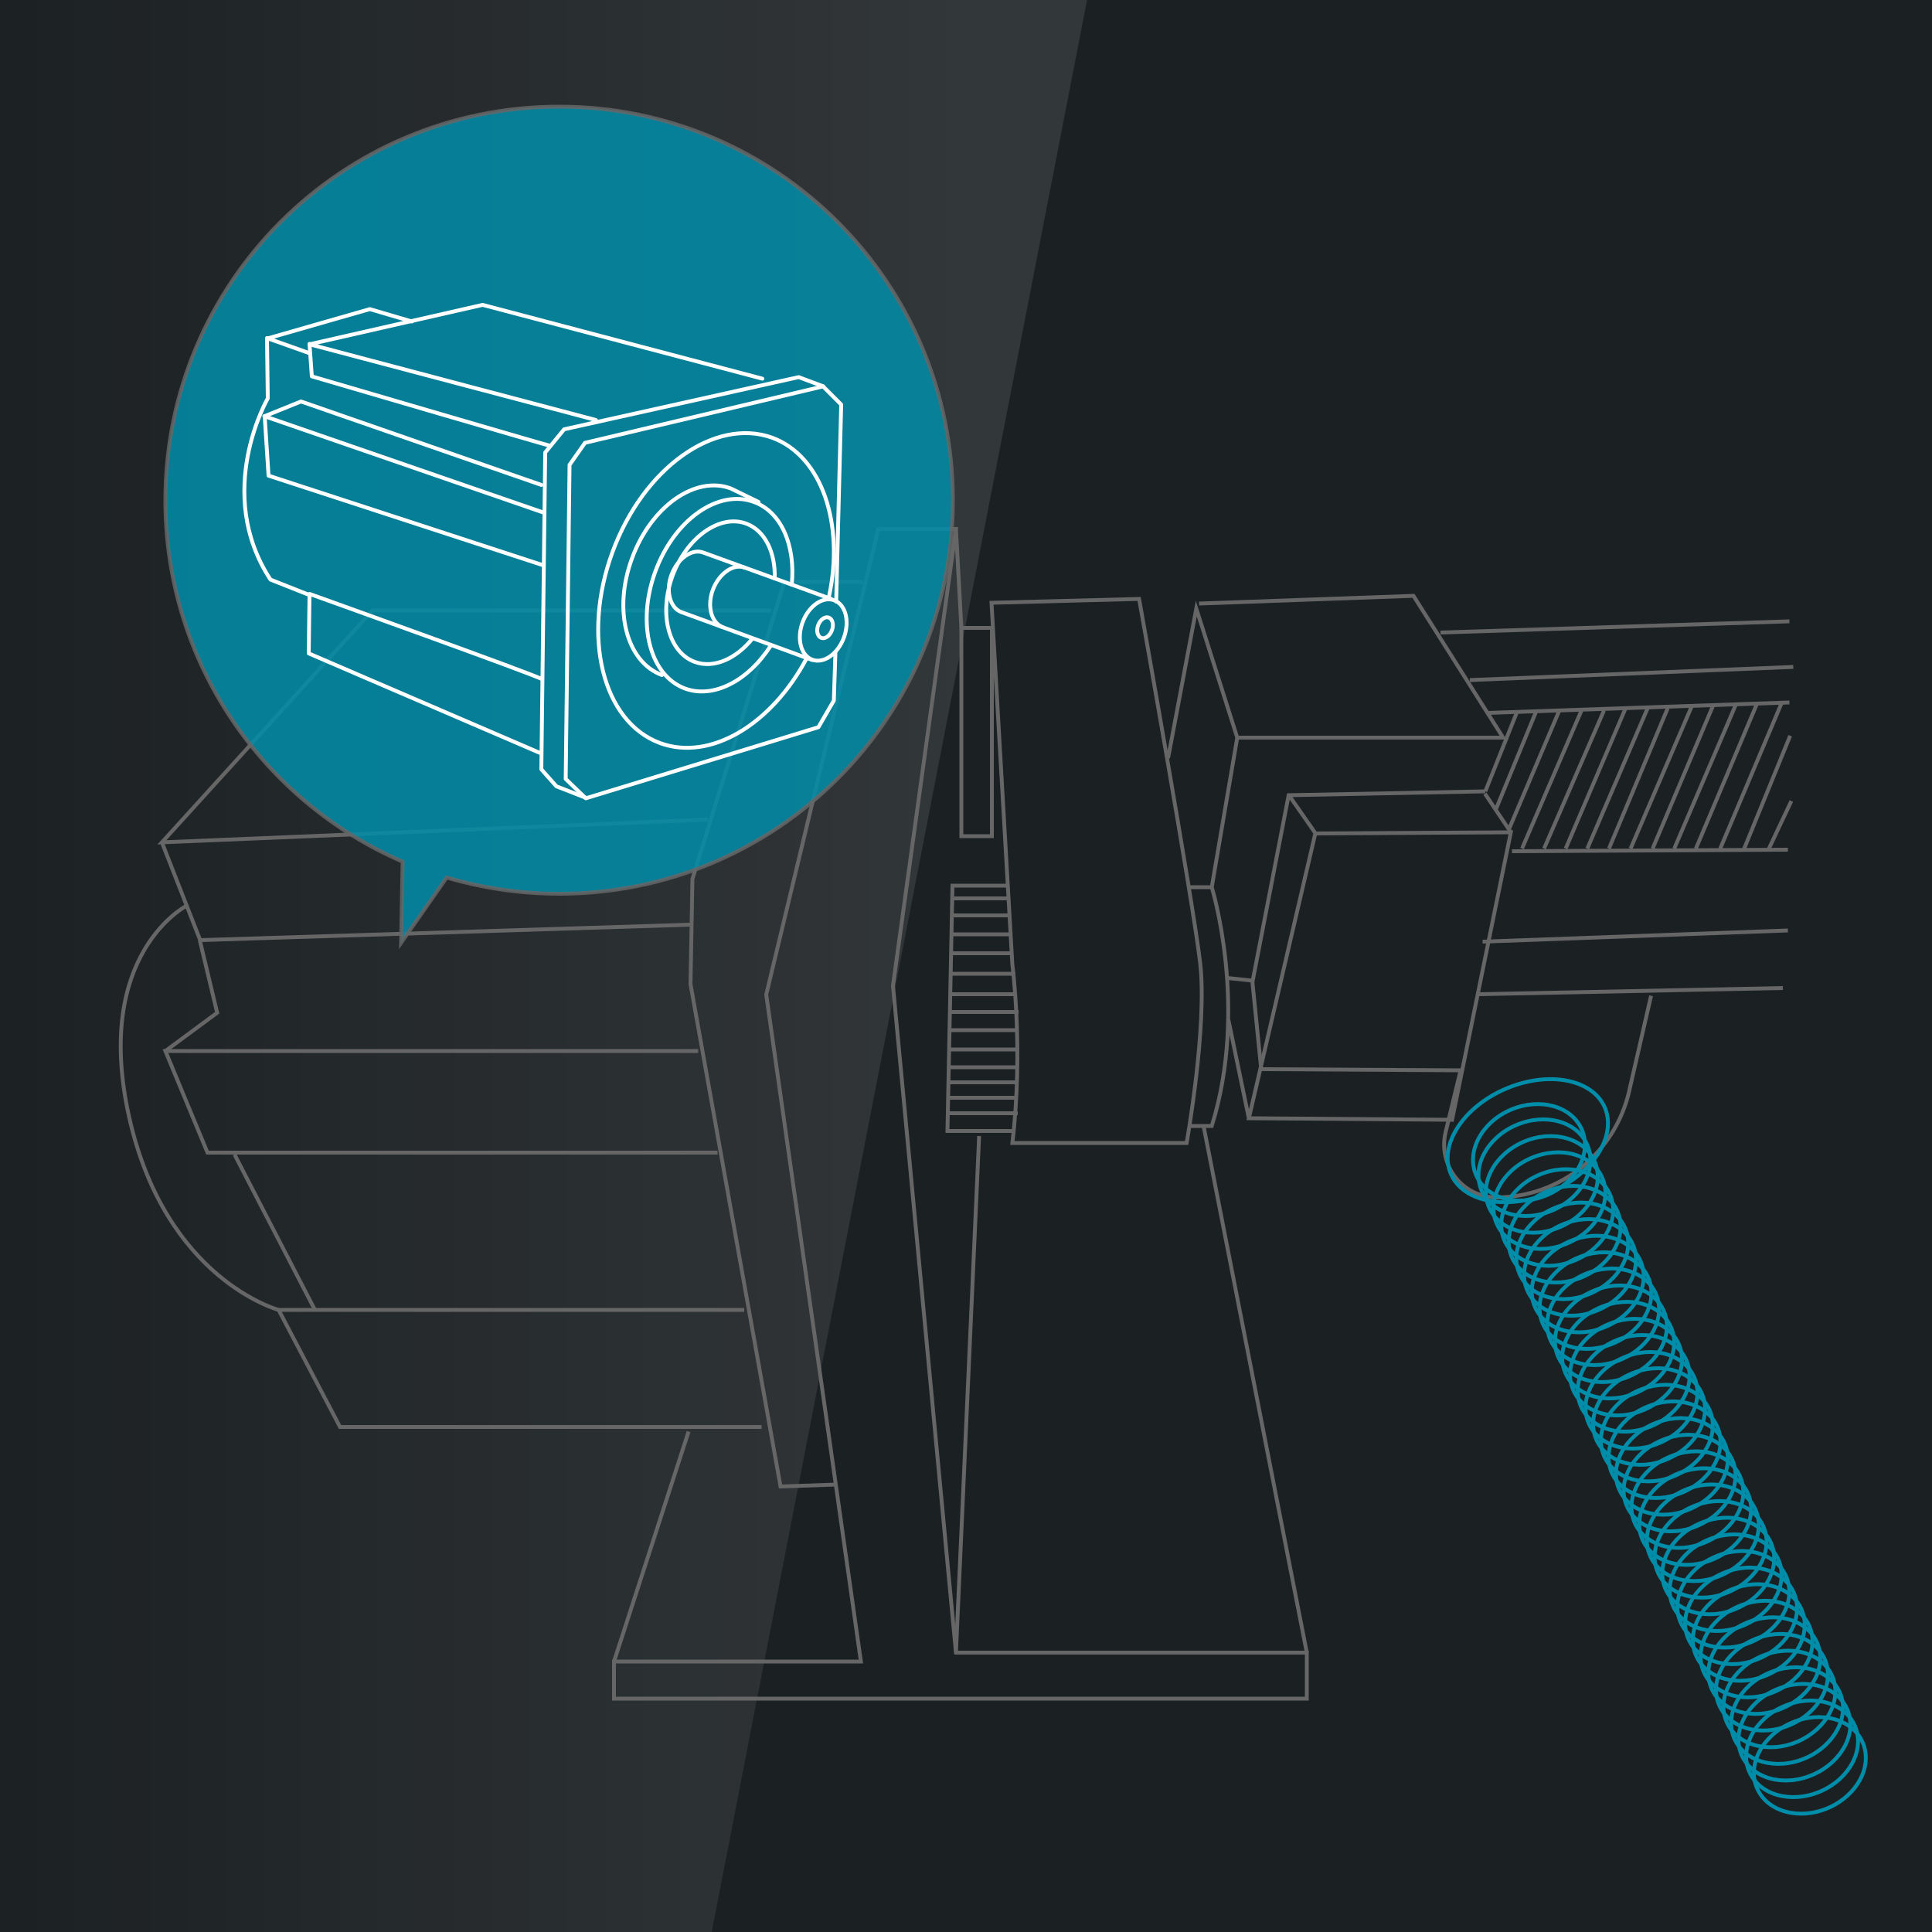 <?xml version="1.0" encoding="utf-8"?>
<!-- Generator: Adobe Illustrator 27.9.5, SVG Export Plug-In . SVG Version: 9.03 Build 54986)  -->
<svg version="1.1" id="圖層_1" xmlns="http://www.w3.org/2000/svg" xmlns:xlink="http://www.w3.org/1999/xlink" x="0px" y="0px"
	 viewBox="0 0 500 500" style="enable-background:new 0 0 500 500;" xml:space="preserve">
<style type="text/css">
	.st0{fill:#1B2023;}
	.st1{fill:url(#SVGID_1_);}
	.st2{fill:none;stroke:#666666;stroke-miterlimit:10;}
	.st3{fill:none;stroke:#008DA9;stroke-miterlimit:10;}
	.st4{stroke:#666666;stroke-miterlimit:10;}
	.st5{opacity:0.85;fill:#008DA9;stroke:#666666;stroke-miterlimit:10;enable-background:new    ;}
	.st6{fill:none;stroke:#FFFFFF;stroke-linecap:round;stroke-linejoin:round;stroke-miterlimit:10;}
</style>
<rect x="-9.9" y="-8.1" class="st0" width="517.7" height="511.5"/>
<linearGradient id="SVGID_1_" gradientUnits="userSpaceOnUse" x1="244.94" y1="146.703" x2="-5.398" y2="146.703" gradientTransform="matrix(1 0 0 1 0 100)">
	<stop  offset="0" style="stop-color:#FFFFFF;stop-opacity:0.1"/>
	<stop  offset="1" style="stop-color:#FFFFFF;stop-opacity:0"/>
</linearGradient>
<path class="st1" d="M-9.9-8.1h292.8l-99,509.6H-9.9C-9.9,501.5-8.1-6.3-9.9-8.1z"/>
<path class="st2" d="M247.4,136.9h-20.1l-29,120.5L222.8,430h-63.9v9.6h179.3v-11.9h-90.8l-16.3-172.6L247.4,136.9z"/>
<path class="st2" d="M223.3,150.6H203l-23.8,76.9l-0.5,27.2l23.3,130l14.4-0.5 M199.5,158H96.4L41.9,218l141.3-5.9 M197.1,369.3H88
	L72.1,339h120.5 M180.7,272H42.8l10.9,26.3h132 M41.9,218l9.9,25.3l127-4"/>
<path class="st2" d="M51.7,243.3l4.5,18.8L42.8,272 M60.7,298.8L81.5,339"/>
<path class="st2" d="M48.3,234.4c0,0-24.3,12.4-14.9,54.6S72.1,339,72.1,339 M294.8,155l-38.2,1l5.4,93.7c0,0,2.9,21.8,0,46.1h45.1
	c0,0,5.4-30.2,3.5-46.6C308.7,232.9,294.8,155,294.8,155L294.8,155z"/>
<path class="st2" d="M308,291.4h5.6c9.6-30.7,0-61.8,0-61.8h-6.3 M262.3,292.7h-17.1l1.3-63.5h14.2 M263.4,288.1h-17.9 M263,284.1
	h-17.5 M263.6,280.1h-18.2 M263,276.2h-17.1 M263,271.6h-17.8 M263.4,266.6h-17.9 M263.6,261.9h-17.8 M263,257.3h-16.8 M262.7,252
	h-16.8 M261.7,246.7h-15.8 M261.7,241.8h-15.2 M261.4,236.9h-14.9 M261.4,232.5h-15.2 M338.2,427.7l-26.8-136.7 M253.4,294l-6,133.7
	"/>
<path class="st2" d="M256.7,216.4h-7.9v-53.9h7.9V216.4z"/>
<path class="st2" d="M247.4,136.9l1.4,25.5 M313.6,229.6l6.6-38.7l-10.6-33.4l-7.3,38.7 M320.2,190.9H389l-23.2-36.7l-55.5,2
	 M462.7,240.8l-79,2.9 M384.4,204.8l-50.9,1l-9.3,48l-6.6-0.7"/>
<path class="st2" d="M391,215.4l-15.2,74.4l-52.6-0.4l17.2-73.7L391,215.4z M333.5,205.7l6.9,9.9 M323.2,289.4l-5.3-25.5
	 M461.4,255.7l-78.7,1.6"/>
<path class="st2" d="M427.3,257.7l-5.7,24.8c-3.7,15.9-17.7,27.2-34.1,27.4c-8.9,0.1-15.4-8.2-13.4-16.8l3.9-16.1l-51.6-0.3
	l-2.3-22.8"/>
<ellipse transform="matrix(0.918 -0.396 0.396 0.918 -84.614 180.741)" class="st3" cx="395.5" cy="295.3" rx="21.7" ry="14.6"/>
<ellipse transform="matrix(0.918 -0.396 0.396 0.918 -85.772 181.131)" class="st3" cx="395.8" cy="298.3" rx="14.9" ry="12"/>
<ellipse transform="matrix(0.918 -0.396 0.396 0.918 -87.236 181.98)" class="st3" cx="397.2" cy="302.3" rx="14.9" ry="12"/>
<ellipse transform="matrix(0.918 -0.396 0.396 0.918 -88.764 183.111)" class="st3" cx="399.1" cy="306.6" rx="14.9" ry="12"/>
<ellipse transform="matrix(0.918 -0.396 0.396 0.918 -90.293 184.241)" class="st3" cx="401.1" cy="310.8" rx="14.9" ry="12"/>
<ellipse transform="matrix(0.918 -0.396 0.396 0.918 -91.863 185.364)" class="st3" cx="403.1" cy="315.2" rx="14.9" ry="12"/>
<ellipse transform="matrix(0.918 -0.396 0.396 0.918 -93.392 186.494)" class="st3" cx="405" cy="319.5" rx="14.9" ry="12"/>
<ellipse transform="matrix(0.918 -0.396 0.396 0.918 -94.945 187.642)" class="st3" cx="407" cy="323.8" rx="14.9" ry="12"/>
<ellipse transform="matrix(0.918 -0.396 0.396 0.918 -96.473 188.772)" class="st3" cx="409" cy="328.1" rx="14.9" ry="12"/>
<ellipse transform="matrix(0.918 -0.396 0.396 0.918 -98.026 189.919)" class="st3" cx="411" cy="332.4" rx="14.9" ry="12"/>
<ellipse transform="matrix(0.918 -0.396 0.396 0.918 -99.555 191.05)" class="st3" cx="413" cy="336.7" rx="14.9" ry="12"/>
<ellipse transform="matrix(0.918 -0.396 0.396 0.918 -101.084 192.18)" class="st3" cx="415" cy="340.9" rx="14.9" ry="12"/>
<ellipse transform="matrix(0.918 -0.396 0.396 0.918 -102.637 193.327)" class="st3" cx="417" cy="345.3" rx="14.9" ry="12"/>
<ellipse transform="matrix(0.918 -0.396 0.396 0.918 -104.165 194.458)" class="st3" cx="418.9" cy="349.5" rx="14.9" ry="12"/>
<ellipse transform="matrix(0.918 -0.396 0.396 0.918 -105.718 195.605)" class="st3" cx="420.9" cy="353.9" rx="14.9" ry="12"/>
<ellipse transform="matrix(0.918 -0.396 0.396 0.918 -107.247 196.735)" class="st3" cx="422.9" cy="358.1" rx="14.9" ry="12"/>
<ellipse transform="matrix(0.918 -0.396 0.396 0.918 -108.8 197.883)" class="st3" cx="424.9" cy="362.5" rx="14.9" ry="12"/>
<ellipse transform="matrix(0.918 -0.396 0.396 0.918 -110.329 199.013)" class="st3" cx="426.9" cy="366.7" rx="14.9" ry="12"/>
<ellipse transform="matrix(0.918 -0.396 0.396 0.918 -111.857 200.143)" class="st3" cx="428.9" cy="371" rx="14.9" ry="12"/>
<ellipse transform="matrix(0.918 -0.396 0.396 0.918 -113.41 201.291)" class="st3" cx="430.9" cy="375.3" rx="14.9" ry="12"/>
<ellipse transform="matrix(0.918 -0.396 0.396 0.918 -114.939 202.421)" class="st3" cx="432.8" cy="379.6" rx="14.9" ry="12"/>
<ellipse transform="matrix(0.918 -0.396 0.396 0.918 -116.492 203.569)" class="st3" cx="434.8" cy="383.9" rx="14.9" ry="12"/>
<ellipse transform="matrix(0.918 -0.396 0.396 0.918 -118.02 204.699)" class="st3" cx="436.8" cy="388.2" rx="14.9" ry="12"/>
<ellipse transform="matrix(0.918 -0.396 0.396 0.918 -119.573 205.846)" class="st3" cx="438.8" cy="392.6" rx="14.9" ry="12"/>
<ellipse transform="matrix(0.918 -0.396 0.396 0.918 -121.102 206.976)" class="st3" cx="440.8" cy="396.8" rx="14.9" ry="12"/>
<ellipse transform="matrix(0.918 -0.396 0.396 0.918 -122.631 208.107)" class="st3" cx="442.8" cy="401.1" rx="14.9" ry="12"/>
<ellipse transform="matrix(0.918 -0.396 0.396 0.918 -124.184 209.254)" class="st3" cx="444.8" cy="405.4" rx="14.9" ry="12"/>
<ellipse transform="matrix(0.918 -0.396 0.396 0.918 -125.712 210.385)" class="st3" cx="446.7" cy="409.7" rx="14.9" ry="12"/>
<ellipse transform="matrix(0.918 -0.396 0.396 0.918 -127.265 211.532)" class="st3" cx="448.7" cy="414" rx="14.9" ry="12"/>
<ellipse transform="matrix(0.918 -0.396 0.396 0.918 -128.794 212.662)" class="st3" cx="450.7" cy="418.3" rx="14.9" ry="12"/>
<ellipse transform="matrix(0.918 -0.396 0.396 0.918 -130.347 213.81)" class="st3" cx="452.7" cy="422.6" rx="14.9" ry="12"/>
<ellipse transform="matrix(0.918 -0.396 0.396 0.918 -131.876 214.94)" class="st3" cx="454.7" cy="426.9" rx="14.9" ry="12"/>
<ellipse transform="matrix(0.918 -0.396 0.396 0.918 -133.404 216.07)" class="st3" cx="456.7" cy="431.2" rx="14.9" ry="12"/>
<ellipse transform="matrix(0.918 -0.396 0.396 0.918 -134.957 217.218)" class="st3" cx="458.7" cy="435.5" rx="14.9" ry="12"/>
<ellipse transform="matrix(0.918 -0.396 0.396 0.918 -136.486 218.348)" class="st3" cx="460.6" cy="439.8" rx="14.9" ry="12"/>
<ellipse transform="matrix(0.918 -0.396 0.396 0.918 -138.039 219.495)" class="st3" cx="462.6" cy="444.1" rx="14.9" ry="12"/>
<ellipse transform="matrix(0.918 -0.396 0.396 0.918 -139.585 220.601)" class="st3" cx="464.5" cy="448.4" rx="14.9" ry="12"/>
<ellipse transform="matrix(0.918 -0.396 0.396 0.918 -141.138 221.749)" class="st3" cx="466.5" cy="452.7" rx="14.9" ry="12"/>
<ellipse transform="matrix(0.918 -0.396 0.396 0.918 -142.666 222.879)" class="st3" cx="468.5" cy="457" rx="14.9" ry="12"/>
<path class="st2" d="M391.3,220.3l71.4-0.4 M385.2,184.5l77.9-2.7 M438.9,219.6l15.9-37.7 M445.2,219.6l15.9-37.7 M451.4,219.6
	l11.9-29.2 M457.8,219.6l5.8-12.3 M433.3,219.6l16-37.4 M427.7,219.6l15.6-36.9 M422,219.6l15.9-37 M416.4,219.6l15.2-36.3
	 M410.8,219.6l15.6-36.3 M405.2,219.6l15.5-36.3 M399.6,219.6l15.5-35.7 M393.9,219.6l15.5-36 M390.6,214.4l12.9-30.4 M387.2,209.3
	l10.4-25.3 M384.4,204.8l8.1-20.3 M372.8,163.7l90.3-2.9 M380.4,176l83.7-3.4"/>
<path class="st4" d="M158.9,430l19.3-59.5"/>
<path class="st2" d="M391,215.4l-6.7-10"/>
<path class="st5" d="M42.8,129.5c0-56.3,45.6-101.9,101.9-101.9s101.9,45.6,101.9,101.9S201,231.3,144.7,231.3
	c-10.1,0-19.9-1.5-29.1-4.2L103.8,244l0.4-21C68.1,207.4,42.8,171.4,42.8,129.5L42.8,129.5z"/>
<path class="st6" d="M214.5,154.6c4.1-18.9-1.7-36.5-14.6-41.3c-14.9-5.4-33.4,7.8-41.4,29.6s-2.6,43.9,12.3,49.4
	c13,4.8,28.9-4.8,38-22"/>
<path class="st6" d="M204.9,151.3c1-10-2.6-18.8-9.8-21.4c-9.2-3.4-20.6,4.6-25.5,18c-4.9,13.4-1.5,26.9,7.7,30.3
	c7.4,2.7,16.4-2.1,22.1-11"/>
<path class="st6" d="M200.5,149.7c0.2-6.7-2.5-12.4-7.4-14.2c-6.8-2.5-15.3,3.5-19,13.4c-3.7,9.9-1.1,19.9,5.7,22.4
	c4.9,1.8,10.7-0.8,14.9-6"/>
<ellipse transform="matrix(0.346 -0.938 0.938 0.346 -13.671 306.499)" class="st6" cx="213.1" cy="163.1" rx="8.2" ry="5.7"/>
<ellipse transform="matrix(0.346 -0.938 0.938 0.346 -12.811 306.592)" class="st6" cx="213.6" cy="162.5" rx="2.8" ry="1.9"/>
<path class="st6" d="M192.7,146.9c-2.9-1.1-6.6,1.5-8.2,5.7s-0.4,8.6,2.5,9.7"/>
<path class="st6" d="M215.1,155L182,143c-2.9-1.1-6.6,1.5-8.2,5.7s-0.4,8.6,2.5,9.7l33.9,12.4"/>
<path class="st6" d="M171.3,174.7c-9.2-3.4-12.7-16.9-7.7-30.3c4.9-13.3,16.3-21.4,25.5-18l7.2,3.5"/>
<path class="st6" d="M216.2,169l-0.4,12.3l-4,6.9l-60.2,18.4l-5.2-5l1-81.3l4-5.7l61.6-14.6l4.7,4.7l-1.3,51"/>
<path class="st6" d="M213.1,100l-6.4-2.4L146,111.1l-4.9,6l-1,82l3.9,4.4l7.7,3 M197.3,98l-72.4-19.1L80.1,89.1l74.1,19.6"/>
<path class="st6" d="M142.1,115.3c-1-0.2-61.4-17.9-61.4-17.9L80.1,89 M140.1,125.5l-62.2-21.6l-9.4,3.8l1,15.4l71.1,23.2
	 M140.8,132.7l-72.4-25 M140.3,175.8c-0.5-0.7-60.2-22.1-60.2-22.1l-0.2,15.4l59.7,25.7"/>
<path class="st6" d="M79.8,91.3l-10.7-3.8l0.2,15.6c0,0-14.1,24.3,0.7,46.9l9.6,3.8"/>
<path class="st6" d="M69.2,87.6L95.7,80l10.9,3.2"/>
</svg>
